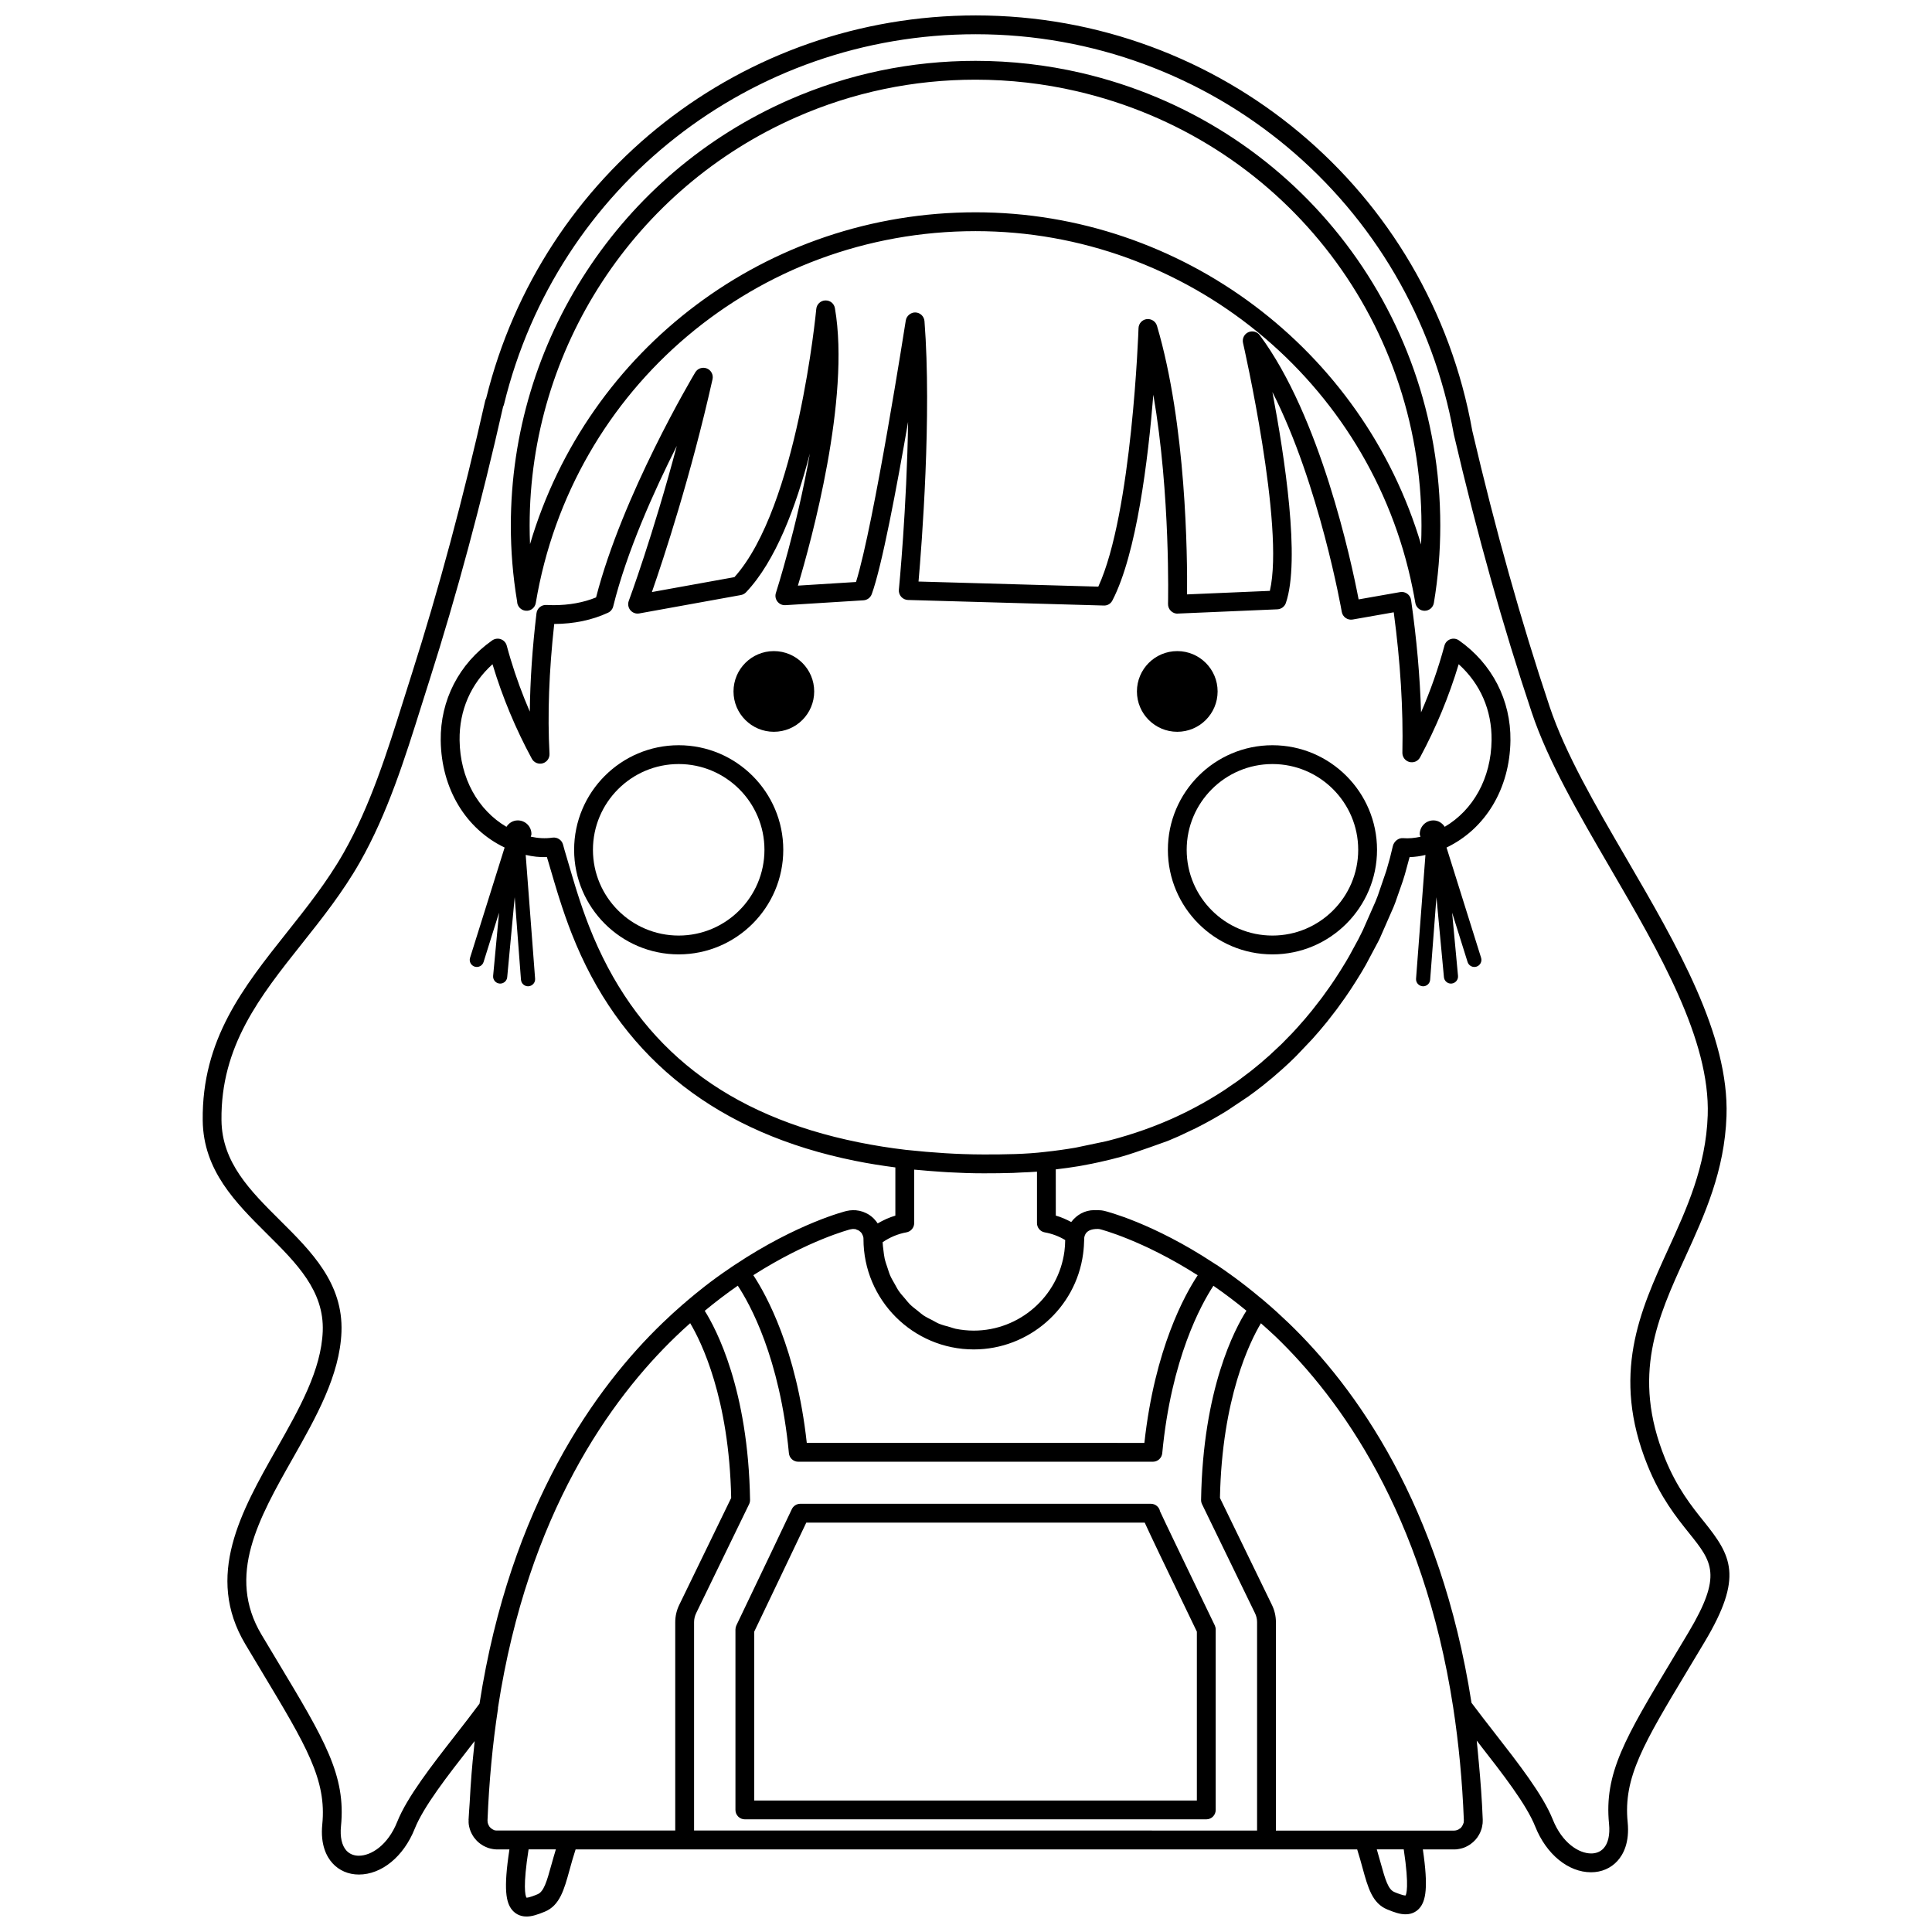 <?xml version="1.0" encoding="UTF-8"?>
<!-- Uploaded to: SVG Repo, www.svgrepo.com, Generator: SVG Repo Mixer Tools -->
<svg width="800px" height="800px" version="1.1" viewBox="144 144 512 512" xmlns="http://www.w3.org/2000/svg">
 <defs>
  <clipPath id="a">
   <path d="m197 148.09h406v503.81h-406z"/>
  </clipPath>
 </defs>
 <g clip-path="url(#a)">
  <path d="m595.54 547.21c-3.18-3.961-7.133-8.883-10.297-16.715-8.918-22.059-1.977-37.262 5.375-53.352 5.129-11.227 10.422-22.832 10.922-37.383 0.734-21.445-13.09-45.176-26.449-68.125-8.363-14.355-16.258-27.91-20.445-40.426-7.582-22.672-14.289-46.605-20.477-73.051-11.363-63.781-66.699-110.07-131.58-110.07-61.684 0-114.98 41.707-129.75 101.47-0.121 0.211-0.211 0.438-0.262 0.68-5.762 25.609-12.305 49.949-19.445 72.348l-2.156 6.82c-4.344 13.84-8.828 28.145-15.926 40.629-4.332 7.617-9.75 14.43-14.984 21.02-11.617 14.621-22.586 28.43-22.344 49.863 0.152 13.285 8.73 21.809 17.035 30.062 7.805 7.754 15.176 15.078 14.773 25.801-0.395 10.281-6.152 20.453-12.254 31.215-9.359 16.535-19.051 33.625-8.254 51.746l4.352 7.266c11.82 19.664 17.215 28.641 16.035 40.465-0.543 5.438 1.164 8.594 2.695 10.289 1.758 1.941 4.242 3.012 6.996 3.012 6.047 0 11.859-4.758 14.801-12.121 2.348-5.891 8.641-13.957 14.723-21.754 0.387-0.5 0.777-0.992 1.16-1.492-0.07 0.625-0.109 1.281-0.18 1.91-0.238 2.195-0.449 4.41-0.629 6.644-0.211 2.543-0.363 5.144-0.504 7.75-0.086 1.562-0.242 3.062-0.301 4.644h0.031c-0.016 0.215-0.02 0.422-0.02 0.535 0 0.105 0.031 0.449 0.039 0.555 0 0.023 0.102 0.57 0.105 0.594 0.016 0.098 0.141 0.57 0.172 0.664 0.023 0.086 0.176 0.516 0.207 0.594 0.016 0.047 0.25 0.543 0.273 0.59l0.301 0.539c0.047 0.086 0.246 0.387 0.301 0.465 0.047 0.066 0.117 0.156 0.195 0.25 0.098 0.125 0.215 0.277 0.543 0.637 0.055 0.059 0.121 0.121 0.195 0.191 0.09 0.09 0.172 0.172 0.262 0.246 0.047 0.039 0.484 0.383 0.527 0.418 0.09 0.066 0.641 0.418 0.734 0.48 0.07 0.039 0.16 0.086 0.262 0.137 0.047 0.023 0.098 0.047 0.145 0.066 0.047 0.023 0.125 0.07 0.133 0.07 0.02 0.012 0.121 0.055 0.195 0.086 0.02 0.004 0.035 0.02 0.055 0.023 0.074 0.035 0.258 0.109 0.406 0.168 0.012 0.004 0.051 0.02 0.055 0.023 0.004 0 0.02 0.004 0.023 0.012 0.02 0.004 0.055 0.02 0.07 0.023 0.02 0.004 0.105 0.031 0.172 0.051 0.02 0.004 0.023 0.004 0.047 0.012 0.152 0.039 0.316 0.09 0.363 0.102 0.047 0.016 0.484 0.102 0.527 0.109l0.578 0.09c0.016 0 0.09 0.004 0.145 0.004 0.168 0.016 0.348 0.031 0.422 0.031h3.367c-1.621 10.629-0.91 14.117 0.762 16.102 0.676 0.766 1.844 1.676 3.766 1.676 1.445 0 2.926-0.5 4.856-1.289 3.961-1.648 5.106-5.801 6.551-11.055 0.453-1.648 0.953-3.465 1.598-5.438h207.13c0.555 1.75 1.004 3.375 1.41 4.863 1.445 5.262 2.59 9.418 6.551 11.039 1.93 0.801 3.414 1.293 4.856 1.293 1.914 0 3.082-0.906 3.734-1.668 1.602-1.895 2.352-5.356 0.852-15.531l8.605-0.004c0.262 0 0.523-0.023 0.777-0.086 0.09-0.012 0.16-0.02 0.207-0.031l0.5-0.105c0.109-0.02 0.453-0.117 0.562-0.152 0.039-0.016 0.52-0.195 0.559-0.211 0.055-0.02 0.551-0.273 0.605-0.297 0.117-0.051 0.539-0.312 0.645-0.383 0.031-0.02 0.07-0.051 0.109-0.082 0.227-0.141 0.367-0.266 0.328-0.266 0.004-0.004 0.004-0.004 0.012-0.012 0.246-0.152 0.469-0.344 0.559-0.453 0.105-0.09 0.402-0.383 0.488-0.492 0.059-0.066 0.176-0.211 0.266-0.332 0.098-0.105 0.188-0.215 0.23-0.289 0.125-0.176 0.23-0.344 0.422-0.676l0.277-0.52c0.055-0.121 0.203-0.465 0.242-0.594l0.215-0.637c0-0.016 0.105-0.504 0.109-0.52 0.02-0.09 0.117-0.676 0.125-0.762 0.004-0.066 0.023-0.469 0.023-0.535l0.004-0.508c-0.195-5.117-0.578-10.172-1.043-15.168-0.023-0.277-0.051-0.543-0.082-0.82-0.156-1.633-0.281-3.285-0.469-4.898 0.262 0.336 0.523 0.676 0.789 1.02 6.082 7.793 12.367 15.855 14.715 21.746 2.941 7.367 8.758 12.125 14.801 12.125 2.754 0 5.238-1.066 6.996-3.012 1.531-1.688 3.246-4.848 2.699-10.289-1.184-11.82 4.211-20.793 16.031-40.461l4.359-7.269c10.375-17.352 7.066-22.879-0.191-31.93zm-222.71-74.855c0 16.133 13.113 29.258 29.234 29.258 14.586 0 27.039-10.887 28.969-25.316 0.176-1.293 0.266-2.613 0.316-4.418 0.012-0.035 0.02-0.066 0.031-0.105 0.262-1.211 1.195-1.949 2.938-2.07 0.016 0.004 0.559-0.016 0.609-0.016 0.215 0 0.434 0.023 0.66 0.086 0.109 0.023 11.211 2.867 25.82 12.184-3.394 5.113-11.387 19.434-14.133 44.426l-89.469-0.004c-2.731-24.832-10.766-39.281-14.168-44.441 14.586-9.301 25.652-12.121 25.605-12.121 0.082-0.012 0.16-0.023 0.25-0.047 0.18-0.023 0.43-0.066 0.48-0.074 0 0 0.055 0 0.133-0.004 0.242 0.02 0.562 0.047 0.648 0.047 0.277 0.125 0.348 0.227 0.656 0.246 0.137 0.102 0.371 0.312 0.523 0.383 0.07 0.066 0.332 0.363 0.406 0.418 0.059 0.133 0.23 0.508 0.312 0.629l0.152 0.484c0 0.137 0.016 0.277 0.035 0.406-0.004 0.012-0.012 0.031-0.012 0.051zm-91.625-110.94c-1.281 0-2.348 0.699-2.992 1.703-7.547-4.445-12.289-12.852-12.418-22.957-0.098-7.914 2.977-14.941 8.723-20.133 0.012 0.047 0.023 0.086 0.039 0.125 2.594 8.605 6.09 16.992 10.387 24.922 0.551 1.023 1.75 1.527 2.867 1.215 1.125-0.316 1.875-1.367 1.812-2.535-0.555-10.328-0.133-21.891 1.25-34.395 5.254-0.023 10.055-1.031 14.262-2.984 0.691-0.316 1.195-0.934 1.371-1.668 3.566-14.508 10.887-30.707 16.852-42.531-6.281 23.633-12.645 40.855-12.727 41.066-0.312 0.84-0.145 1.785 0.422 2.469 0.574 0.684 1.473 1.027 2.359 0.855l26.93-4.871c0.523-0.098 1.004-0.352 1.367-0.734 7.856-8.266 13.266-22.746 16.906-36.77-3.391 19.473-8.902 36.648-8.992 36.934-0.258 0.785-0.105 1.648 0.402 2.297 0.508 0.656 1.305 1.012 2.125 0.957l20.68-1.289c0.988-0.059 1.848-0.707 2.191-1.637 2.68-7.336 6.621-28.258 9.633-45.656-0.336 22.754-2.414 44.164-2.445 44.465-0.066 0.684 0.156 1.375 0.613 1.891 0.457 0.52 1.109 0.828 1.797 0.848l51.898 1.473c0.996 0.039 1.84-0.492 2.281-1.344 6.434-12.391 9.477-37.469 10.848-54.523 4.578 26.555 3.898 55.09 3.891 55.438-0.016 0.691 0.25 1.359 0.742 1.844 0.492 0.488 1.168 0.781 1.859 0.715l26.375-1.129c1.027-0.047 1.918-0.711 2.254-1.684 3.883-11.348-0.348-38.898-3.57-55.895 12.453 24.484 18.32 57.859 18.383 58.25 0.109 0.656 0.484 1.234 1.023 1.617 0.543 0.383 1.215 0.535 1.867 0.418l10.883-1.914c1.762 13.145 2.535 25.648 2.289 37.203-0.023 1.152 0.746 2.172 1.859 2.465 1.129 0.297 2.289-0.215 2.832-1.23 4.238-7.879 7.668-16.168 10.23-24.68 5.742 5.184 8.816 12.219 8.715 20.133-0.125 10.105-4.871 18.516-12.418 22.957-0.645-0.996-1.719-1.699-2.996-1.699-1.996 0-3.621 1.621-3.621 3.629 0 0.258 0.137 0.465 0.188 0.707-1.516 0.336-3.082 0.5-4.648 0.367-1.23-0.102-2.402 0.922-2.676 2.125l-0.672 2.766c-0.004 0.016-0.152 0.578-0.152 0.594l-0.766 2.699-0.156 0.527-2.242 6.551c0 0.004-0.188 0.48-0.191 0.484l-0.273 0.691s-0.203 0.5-0.203 0.504l-3.258 7.391-0.367 0.754-0.465 0.926c0 0.004-0.371 0.734-0.371 0.742l-2.367 4.352-0.367 0.641-0.625 1.066-0.289 0.473c-0.797 1.32-1.629 2.641-2.508 3.977l-1.055 1.562-0.398 0.574-1.984 2.766-0.414 0.543-2.336 3.004c-1.148 1.422-2.352 2.832-3.809 4.449l-1.082 1.18-0.371 0.398-2.621 2.68-0.434 0.418-2.922 2.734c-1.527 1.371-3.113 2.715-4.816 4.066l-3.203 2.422-0.48 0.352-3.34 2.289-0.441 0.293-1.707 1.082c-2.434 1.512-5.012 2.953-7.664 4.289l-0.449 0.227-1.672 0.805s-0.594 0.277-0.594 0.281l-1.668 0.762-0.59 0.258-1.75 0.742-0.543 0.223-2.125 0.836c-2.91 1.109-5.941 2.106-9.004 2.969l-0.574 0.16-1.945 0.52-0.754 0.188-8.062 1.691c-2.555 0.438-5.18 0.812-8.027 1.117-5.195 0.629-10.66 0.684-16.273 0.684-1.828 0-3.684-0.039-5.566-0.105-3.066-0.105-6.262-0.301-9.742-0.598-1.715-0.145-3.481-0.316-5.356-0.516-4.223-0.5-8.316-1.148-12.531-2-34.727-7.019-57.707-24.801-70.277-54.43l-1.16-2.848c-1.098-2.801-2.144-5.793-3.234-9.246l-0.324-1.039-0.145-0.484-0.562-1.855-0.176-0.59-1.641-5.57c-0.289-0.938-0.555-1.891-0.812-2.852-0.328-1.23-1.547-1.996-2.781-1.828-1.91 0.289-3.879 0.16-5.769-0.258 0.047-0.23 0.18-0.434 0.18-0.684 0.008-2.004-1.613-3.625-3.621-3.625zm103.01 109.17c1.188-0.211 2.055-1.25 2.055-2.453v-14.168c0.648 0.059 1.246 0.105 1.879 0.16 0.672 0.059 1.344 0.121 1.996 0.176 1.117 0.09 2.207 0.168 3.269 0.238 0.625 0.039 1.266 0.086 1.875 0.121 1.102 0.059 2.18 0.105 3.25 0.145 0.52 0.02 1.047 0.051 1.562 0.066 1.562 0.047 3.098 0.07 4.625 0.07 2.621 0 5.203-0.023 7.766-0.105 0.742-0.02 1.48-0.082 2.215-0.117 1.371-0.059 2.75-0.102 4.106-0.211v13.629c0 1.211 0.863 2.242 2.051 2.453 1.93 0.348 3.75 1.027 5.426 2.035-0.012 1.012-0.07 2.019-0.207 3.012-1.598 11.965-11.926 20.992-24.023 20.992-1.648 0-3.254-0.172-4.812-0.488-0.523-0.105-1.008-0.316-1.523-0.457-1.004-0.277-2.016-0.527-2.969-0.926-0.574-0.242-1.09-0.586-1.641-0.867-0.82-0.418-1.664-0.816-2.422-1.324-0.543-0.367-1.023-0.82-1.543-1.23-0.684-0.543-1.395-1.066-2.019-1.684-0.484-0.48-0.887-1.027-1.324-1.543-0.559-0.656-1.145-1.285-1.633-2-0.395-0.57-0.699-1.203-1.047-1.809-0.422-0.746-0.867-1.473-1.215-2.266-0.289-0.656-0.48-1.355-0.711-2.039-0.277-0.82-0.57-1.629-0.762-2.488-0.16-0.719-0.223-1.473-0.324-2.215-0.09-0.691-0.176-1.379-0.207-2.09 1.914-1.312 4.059-2.211 6.309-2.617zm97.809 27.602c17.094 16.445 39.141 46.828 47.074 98.199 1.477 9.566 2.43 19.648 2.836 29.922-0.004 0.082-0.031 0.594-0.031 0.676-0.02 0.051-0.211 0.551-0.227 0.605l-0.293 0.504c-0.023 0.023-0.312 0.367-0.332 0.395-0.188 0.102-0.336 0.172-0.488 0.312-0.035 0.016-0.109 0.055-0.203 0.105-0.211 0.07-0.484 0.168-0.504 0.172-0.082 0.012-0.387 0.035-0.504 0.055l-47.223-0.004 0.004-55.25c0-1.582-0.371-3.176-1.074-4.59l-13.758-28.312c0.527-26.484 7.945-41.422 10.855-46.297 1.281 1.145 2.562 2.258 3.867 3.508zm-151.26-6.805c2.848-2.352 5.769-4.59 8.758-6.66 3.144 4.742 11.148 19.016 13.547 44.391 0.117 1.281 1.195 2.262 2.484 2.262h93.973c1.285 0 2.363-0.977 2.484-2.262 2.379-25.094 10.328-39.449 13.559-44.371 2.973 2.066 5.906 4.262 8.75 6.613-3.008 4.711-11.547 20.645-12.02 50.133-0.004 0.395 0.082 0.777 0.25 1.133l14.027 28.867c0.367 0.742 0.562 1.57 0.562 2.387v55.238l-149.2-0.012v-55.223c0-0.816 0.195-1.648 0.57-2.41l14.016-28.852c0.172-0.352 0.258-0.734 0.25-1.129-0.473-29.285-9.008-45.348-12.008-50.105zm-3.856 3.277c2.891 4.848 10.332 19.836 10.863 46.316l-13.75 28.309c-0.707 1.43-1.074 3.023-1.074 4.594v55.227l-47.523-0.004c-0.039-0.004-0.07-0.016-0.109-0.02-0.016-0.004-0.016 0-0.031 0-0.105-0.031-0.23-0.059-0.379-0.082-0.141-0.098-0.293-0.188-0.449-0.246-0.125-0.109-0.289-0.246-0.422-0.316-0.012-0.012-0.258-0.289-0.316-0.352-0.02-0.031-0.039-0.055-0.059-0.09-0.059-0.121-0.223-0.418-0.266-0.5-0.016-0.055-0.137-0.449-0.156-0.504 0-0.031-0.035-0.488-0.039-0.523v-0.086c0.406-10.219 1.344-20.168 2.781-29.578 0.012-0.086-0.004-0.168-0.004-0.25 0.004-0.023 0.004-0.051 0.012-0.074 7.918-51.398 29.98-81.82 47.098-98.289 1.266-1.246 2.551-2.387 3.824-3.531zm-36.793 143.57c-1.238 4.508-2.019 7.094-3.652 7.769-0.656 0.273-2.191 0.906-2.938 0.91-0.348-0.578-0.969-3.082 0.555-12.809h7.231c-0.445 1.461-0.844 2.856-1.195 4.129zm226.36 8.098c-0.742 0-2.289-0.641-2.957-0.918-1.621-0.664-2.402-3.25-3.641-7.754-0.309-1.102-0.641-2.301-1.012-3.551h7.141c1.539 10.156 0.621 12.051 0.469 12.223zm75-69.734-4.344 7.25c-12.402 20.641-18.066 30.062-16.715 43.527 0.281 2.828-0.227 5.113-1.438 6.445-1.027 1.133-2.363 1.371-3.301 1.371-3.273 0-7.688-2.777-10.172-8.988-2.613-6.551-9.125-14.895-15.418-22.965-2.106-2.707-4.195-5.387-6.125-7.977-8.191-52.523-30.879-83.738-48.488-100.67-2.062-1.98-4.098-3.828-6.07-5.508l-0.082-0.07c-0.004-0.004-0.012-0.012-0.016-0.016-0.059-0.051-0.117-0.098-0.176-0.145l-0.629-0.539c-0.195-0.16-0.402-0.312-0.594-0.473-4.836-4.062-9.238-7.144-11.551-8.676-0.035-0.023-0.082-0.023-0.117-0.047-0.23-0.152-0.59-0.387-0.594-0.387-16.086-10.594-28.363-13.672-28.852-13.793-0.609-0.156-1.238-0.23-1.875-0.23-0.227 0-0.449 0.012-0.312 0.023-0.051 0-0.594-0.023-0.645-0.023-2.465 0-4.664 1.258-6.074 3.152-1.316-0.699-2.664-1.301-4.09-1.703l-0.008-12.25c2.055-0.25 4.106-0.508 6.082-0.848 0.012 0 0.535-0.09 0.551-0.098l2.969-0.562c0.699-0.141 1.391-0.293 2.047-0.438l2.875-0.672 0.762-0.195 2.031-0.535c0.004 0 0.598-0.172 0.605-0.172 3.203-0.902 11.664-3.988 11.664-3.988s0.559-0.227 0.562-0.23c0 0 2.449-1.047 2.465-1.055l4.59-2.172c2.781-1.402 5.492-2.918 8.172-4.574l5.637-3.769s0.488-0.359 0.492-0.359l1.457-1.066c0.012-0.004 0.418-0.316 0.422-0.328l1.582-1.219c1.727-1.375 3.391-2.781 5.125-4.336l1.328-1.219c0.012-0.004 0.387-0.363 0.398-0.367l1.438-1.387c0.004-0.004 0.523-0.516 0.527-0.523l4.18-4.398c1.316-1.457 2.574-2.934 3.965-4.648l2.262-2.918c0.004-0.004 0.43-0.57 0.434-0.574l2.062-2.871s0.402-0.586 0.402-0.59l1.129-1.672c0.902-1.371 1.77-2.75 2.602-4.121 0-0.004 0.309-0.504 0.309-0.508l0.629-1.082c0.004-0.012 0.398-0.684 0.402-0.695l3.352-6.293c0-0.004 0.379-0.781 0.383-0.785l3.617-8.254s0.277-0.711 0.281-0.715c0.004-0.016 0.191-0.5 0.203-0.52l1.918-5.492c0.012-0.023 0.145-0.465 0.156-0.488l0.363-1.16c0.004-0.012 0.176-0.609 0.18-0.625l1.152-4.231c1.43-0.031 2.832-0.246 4.203-0.57l-2.488 32.781c-0.082 1.031 0.695 1.934 1.727 2.012 0.051 0.004 0.102 0.012 0.145 0.012 0.973 0 1.793-0.75 1.863-1.738l1.668-21.879 1.984 21.199c0.086 0.969 0.906 1.699 1.863 1.699 0.059 0 0.117-0.004 0.176-0.012 1.031-0.102 1.789-1.008 1.691-2.039l-1.562-16.746 4.098 13.078c0.312 0.988 1.367 1.543 2.352 1.23 0.988-0.312 1.543-1.367 1.23-2.352l-9.16-29.215c10.273-4.914 16.777-15.547 16.938-28.383 0.125-10.66-4.848-20.324-13.648-26.512-0.664-0.469-1.512-0.586-2.281-0.309-0.766 0.277-1.352 0.91-1.562 1.699-1.621 6.019-3.699 11.941-6.203 17.688-0.277-9.461-1.16-19.438-2.637-29.77-0.102-0.672-0.457-1.27-1.008-1.668-0.551-0.402-1.23-0.559-1.895-0.438l-11 1.934c-1.953-10.152-10.141-48.453-26.207-70.023-0.707-0.945-1.98-1.266-3.047-0.77-1.066 0.492-1.648 1.672-1.379 2.828 0.109 0.504 11.117 48.734 7.106 65.703l-21.938 0.938c0.098-9.922-0.188-44.875-7.977-71.191-0.348-1.176-1.508-1.898-2.711-1.762-1.215 0.156-2.137 1.168-2.176 2.394-0.016 0.5-1.699 49.055-10.66 68.504l-47.641-1.355c0.848-9.715 3.527-43.938 1.578-69.012-0.102-1.258-1.129-2.246-2.394-2.297-1.152-0.055-2.363 0.855-2.559 2.106-0.09 0.559-8.457 54.164-13.191 69.328l-15.402 0.961c3.508-11.688 13.957-49.586 9.812-73.512-0.211-1.23-1.234-2.102-2.555-2.066-1.25 0.047-2.273 1.02-2.387 2.262-0.051 0.527-4.977 52.48-21.688 71.066l-21.871 3.953c3.062-8.805 10.352-30.828 16.066-56.395 0.266-1.195-0.371-2.41-1.512-2.863-1.133-0.453-2.434-0.016-3.062 1.039-0.797 1.328-19.285 32.469-26.289 59.641-3.352 1.367-7.148 2.055-11.309 2.055-0.66 0-1.285-0.016-1.875-0.051-1.293-0.086-2.449 0.891-2.606 2.195-1.094 9.195-1.684 17.922-1.77 26.066-1.961-4.527-3.664-9.164-5.082-13.871-0.359-1.199-0.707-2.402-1.031-3.617-0.211-0.785-0.789-1.422-1.562-1.699-0.754-0.273-1.613-0.16-2.289 0.309-8.801 6.188-13.773 15.852-13.645 26.516 0.16 12.832 6.66 23.469 16.934 28.379l-9.16 29.215c-0.312 0.988 0.238 2.039 1.23 2.352 0.988 0.309 2.039-0.238 2.352-1.23l4.102-13.078-1.57 16.746c-0.098 1.031 0.66 1.945 1.691 2.039 0.059 0.004 0.117 0.012 0.176 0.012 0.957 0 1.777-0.73 1.863-1.699l1.984-21.199 1.664 21.879c0.082 0.988 0.902 1.738 1.875 1.738 0.047 0 0.098-0.004 0.145-0.012 1.031-0.082 1.809-0.977 1.723-2.012l-2.492-32.793c1.84 0.43 3.727 0.656 5.621 0.57 0.121 0.418 0.25 0.855 0.402 1.344l1.613 5.473c0 0.004 0.18 0.613 0.188 0.621l0.551 1.82c0 0.004 0.152 0.484 0.152 0.492l0.289 0.922c1.094 3.461 2.18 6.555 3.344 9.539l1.215 2.973c13.055 30.758 37.902 50.039 73.859 57.309 3.598 0.73 7.133 1.285 10.73 1.758v12.777c-1.648 0.473-3.199 1.203-4.691 2.062-0.125-0.188-0.312-0.441-0.359-0.516-0.012-0.016-0.672-0.766-0.68-0.781-0.02-0.02-0.516-0.453-0.527-0.473-0.074-0.07-0.438-0.336-0.523-0.398-0.051-0.031-0.117-0.082-0.195-0.125-0.152-0.105-0.316-0.211-0.578-0.332-0.047-0.023-0.801-0.363-0.848-0.387-0.059-0.023-0.137-0.051-0.215-0.074-0.156-0.059-0.316-0.105-0.227-0.07-0.109-0.039-0.555-0.156-0.672-0.188-0.07-0.016-0.156-0.023-0.246-0.039-0.191-0.035-0.594-0.09-0.691-0.102-0.18-0.02-0.359-0.02-0.242 0-0.309-0.039-0.75-0.035-1.055 0.012-0.312 0-0.555 0.051-0.52 0.055-0.086 0.004-0.609 0.105-0.691 0.125-0.133 0.031-12.914 3.176-29.523 14.234-0.016 0.012-0.031 0.012-0.047 0.02-0.176 0.109-0.316 0.215-0.488 0.332-0.152 0.102-0.297 0.191-0.449 0.297-0.086 0.059-0.172 0.125-0.258 0.188-5.273 3.527-9.148 6.766-11.266 8.555l-0.504 0.422c-0.039 0.035-0.059 0.082-0.098 0.117-0.246 0.211-0.508 0.402-0.75 0.613-1.77 1.535-3.551 3.164-5.336 4.883-17.645 16.977-40.359 48.262-48.523 100.9-2 2.707-4.18 5.508-6.387 8.34-6.297 8.074-12.809 16.426-15.422 22.973-2.481 6.207-6.898 8.984-10.172 8.984-0.938 0-2.273-0.238-3.301-1.371-1.203-1.328-1.715-3.621-1.43-6.438 1.344-13.473-4.316-22.895-16.723-43.535l-4.344-7.25c-9.316-15.629-0.754-30.738 8.305-46.727 6.121-10.812 12.461-21.996 12.891-33.488 0.488-12.906-8.012-21.355-16.238-29.527-7.934-7.883-15.434-15.336-15.559-26.582-0.223-19.66 10.207-32.793 21.254-46.699 5.356-6.734 10.887-13.703 15.418-21.66 7.359-12.949 11.93-27.512 16.348-41.598l2.152-6.801c7.144-22.414 13.695-46.75 19.461-72.332 0.105-0.191 0.188-0.398 0.238-0.609 14.09-57.766 65.496-98.094 125.02-98.094 62.457 0 115.73 44.562 126.7 106.08 6.246 26.723 13 50.805 20.633 73.625 4.348 13.004 12.375 26.773 20.863 41.359 13.008 22.34 26.465 45.434 25.781 65.445-0.465 13.551-5.551 24.703-10.48 35.477-7.465 16.348-15.184 33.25-5.461 57.297 3.438 8.508 7.648 13.754 11.027 17.965 6.098 7.606 8.879 11.07-0.172 26.266z"/>
 </g>
 <path d="m323.86 396.92c15.281 0 27.715-12.43 27.715-27.711s-12.434-27.715-27.715-27.715-27.711 12.434-27.711 27.715 12.43 27.711 27.711 27.711zm0-50.441c12.531 0 22.727 10.195 22.727 22.727s-10.191 22.727-22.727 22.727-22.723-10.191-22.723-22.727c0-12.535 10.191-22.727 22.723-22.727z"/>
 <path d="m453.5 369.21c0 15.281 12.43 27.711 27.711 27.711s27.715-12.43 27.715-27.711-12.434-27.715-27.715-27.715-27.711 12.43-27.711 27.715zm27.711-22.73c12.531 0 22.727 10.195 22.727 22.727s-10.191 22.727-22.727 22.727c-12.535 0-22.727-10.191-22.727-22.727 0-12.535 10.199-22.727 22.727-22.727z"/>
 <path d="m466.68 327.24c0 5.906-4.789 10.691-10.691 10.691-5.906 0-10.691-4.785-10.691-10.691 0-5.902 4.785-10.691 10.691-10.691 5.902 0 10.691 4.789 10.691 10.691"/>
 <path d="m359.77 327.24c0 5.906-4.785 10.691-10.691 10.691-5.902 0-10.691-4.785-10.691-10.691 0-5.902 4.789-10.691 10.691-10.691 5.906 0 10.691 4.789 10.691 10.691"/>
 <path d="m430.48 163.31c-9.109-2.109-18.512-3.184-27.941-3.184-17.168 0-33.801 3.473-49.422 10.324-44.793 19.648-73.742 63.934-73.742 112.83 0 6.641 0.527 13.281 1.664 20.102 0.012 1.285 1.004 2.359 2.289 2.465 1.316 0.133 2.453-0.797 2.664-2.074 9.559-57.086 58.566-98.52 116.55-98.52 56.004 0 104.71 39.781 115.8 94.602 0.266 1.301 0.516 2.606 0.734 3.918 0.203 1.203 1.238 2.086 2.457 2.086s2.258-0.883 2.457-2.082c1.129-6.715 1.699-13.613 1.699-20.488 0.008-57.641-39.148-106.97-95.207-119.98zm90.121 124.99c-15.332-51.609-63.355-88.039-118.06-88.039-55.309 0-102.79 36.184-118.08 87.941-0.066-1.637-0.102-3.281-0.102-4.922 0-46.914 27.773-89.406 70.75-108.26 14.988-6.574 30.945-9.906 47.422-9.906 9.055 0 18.078 1.027 26.816 3.059 53.789 12.465 91.359 59.801 91.359 115.1 0 1.672-0.035 3.348-0.105 5.023z"/>
 <path d="m338.9 575.83v47.82c0 1.379 1.117 2.492 2.492 2.492h122.29c1.379 0 2.492-1.113 2.492-2.492v-47.82c0-0.379-0.086-0.746-0.246-1.09-5.578-11.539-14.066-29.191-14.496-30.203-0.227-1.176-1.254-2.023-2.449-2.023h-92.887c-0.992 0-1.891 0.594-2.289 1.5-0.383 0.871-8.977 18.859-14.664 30.738-0.156 0.336-0.238 0.707-0.238 1.078zm4.984 0.562c1.98-4.137 11.148-23.297 13.793-28.887h89.684c1.305 2.871 4.731 10.102 13.82 28.898v44.754h-117.3z"/>
</svg>